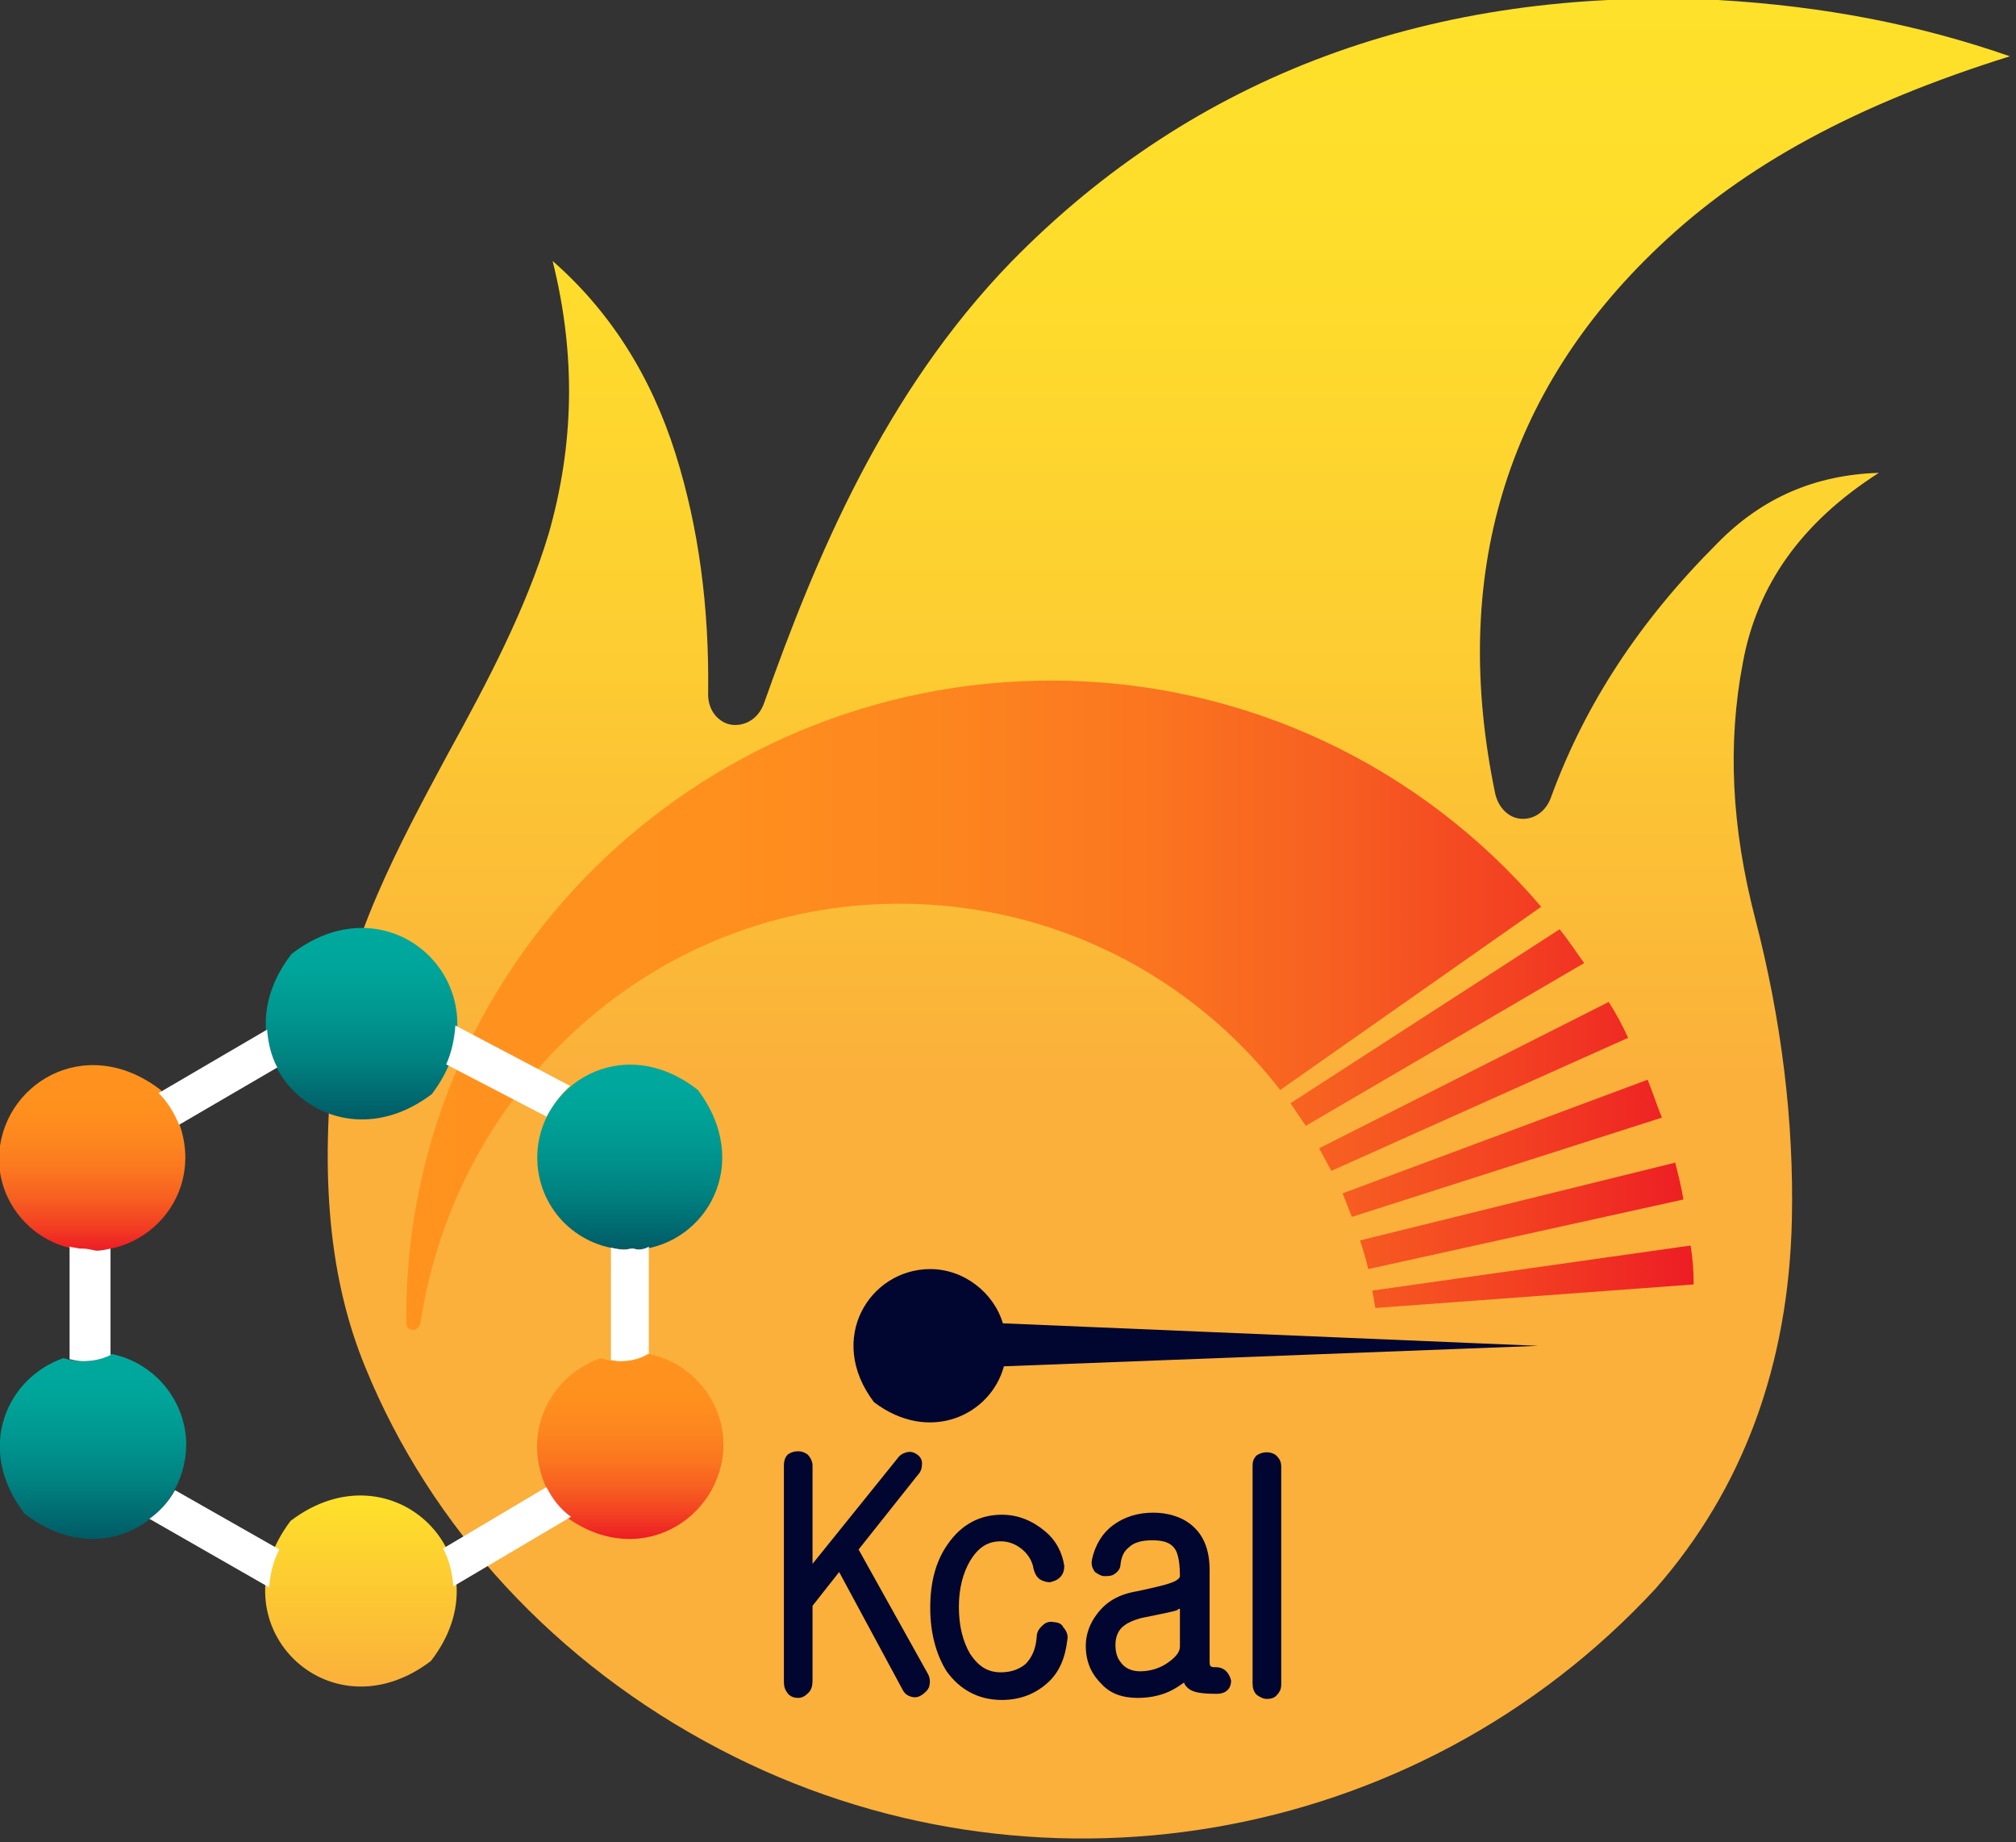 <?xml version="1.0" encoding="UTF-8"?> <svg xmlns="http://www.w3.org/2000/svg" width="197" height="180" viewBox="0 0 197 180" fill="none"><rect x="0" y="0" width="197" height="180" fill="#333333" stroke="none"/> <g clip-path="url(#clip0)"> <path d="M98.8 25.6C86.4 38.4 79.7 54.5 74.7 68.6C74.1 70.4 72.6 71 71.4 70.8C70.3 70.6 69.1 69.5 69.2 67.6C69.3 59.4 68.3 51.6 66 44.3C63.6 36.7 59.6 30.4 54 25.5C56.3 34.7 56.1 43.5 53.6 52.2C51.4 59.5 47.6 66.7 43.8 73.6C38.9 82.7 33.8 92.2 32.7 101.9C31.2 115 32.2 125.1 35.7 133.6C42.1 149.3 54.4 162.6 70.3 170.9C100.8 186.9 138.4 180.5 161.8 155.2C170.3 145.5 174.8 133.4 175.1 119.1C175.3 109.6 174.1 99.7 171.5 89.7C169.2 80.8 168.8 72.7 170.3 64.8C171.7 57.1 176.1 51 183.6 46.2C177.4 46.4 172.2 48.6 167.8 53.1C160.2 60.7 154.9 68.8 151.6 77.8C151.1 79.3 149.9 80.1 148.6 80C147.4 79.9 146.4 78.9 146.1 77.5C141.7 56.3 147.1 38.3 162.1 24.1C170.5 16.1 181.4 10.2 196.4 5.5C187.5 2.4 178.2 0.6 167.9 3.51816e-05C140 -1.3 116.7 7.3 98.8 25.6Z" fill="url(#paint0_linear)"></path> <path fill-rule="evenodd" clip-rule="evenodd" d="M98 129.3L150.3 131.5L98.1 133.5C96.8 138.3 90.8 141.1 85.4 137C80.7 130.8 85 124 90.9 124C94.2 124 97.1 126.3 98 129.3Z" fill="#010631"></path> <path d="M83.9 151.4L89.7 144.1C90 143.8 90.1 143.4 90.1 143C90.1 142.6 89.9 142.3 89.6 142.1C89.3 141.9 89 141.8 88.6 141.9C88.2 142 87.9 142.2 87.7 142.5L79.4 152.8V143.2C79.4 142.8 79.2 142.4 78.9 142.1C78.6 141.9 78.3 141.8 78 141.8C77.6 141.8 77.3 141.9 77 142.1C76.8 142.3 76.6 142.6 76.6 143.2V164.3C76.6 164.8 76.7 165.1 77 165.5C77.3 165.8 77.6 165.9 78 165.9C78.4 165.9 78.7 165.7 79 165.4C79.3 165.1 79.4 164.7 79.4 164.2V156.9L82 153.6L88.2 165.1C88.4 165.5 88.7 165.7 89.1 165.8C89.5 165.9 89.8 165.8 90.1 165.6C90.4 165.4 90.7 165.1 90.8 164.8C90.9 164.4 90.9 164 90.7 163.6L83.9 151.4Z" fill="#010631"></path> <path d="M103 158.5C102.6 158.4 102.2 158.5 101.9 158.8C101.7 159 101.3 159.3 101.3 160C101.2 161.2 100.8 162 100.2 162.6C99.6 163.1 98.8 163.4 97.8 163.4C96.5 163.4 95.6 162.8 94.8 161.6C94.1 160.4 93.7 158.9 93.7 157C93.7 155.2 94.1 153.7 94.8 152.5C95.6 151.2 96.5 150.6 97.8 150.6C98.6 150.6 99.3 150.9 99.9 151.4C100.5 151.9 100.9 152.6 101 153.3C101.1 153.7 101.3 154.1 101.6 154.3C101.9 154.5 102.3 154.6 102.6 154.6C103 154.5 103.3 154.4 103.6 154.1C103.9 153.8 104 153.4 104 153C103.8 151.7 103.2 150.5 102.1 149.6C100.9 148.6 99.5 148 97.9 148C95.7 148 93.9 149 92.6 150.9C91.4 152.6 90.9 154.7 90.9 157.1C90.9 159.6 91.5 161.7 92.5 163.3C93.8 165.1 95.6 166.1 97.9 166.1C99.7 166.1 101.2 165.5 102.4 164.4C103.5 163.4 104.1 162 104.3 160.2C104.4 159.8 104.2 159.3 103.9 159C103.8 158.7 103.4 158.5 103 158.5Z" fill="#010631"></path> <path d="M118.8 162.9C118.6 162.9 118.4 162.9 118.3 162.8C118.2 162.7 118.2 162.5 118.2 162.2V153.4C118.2 151.4 117.6 149.9 116.3 148.9C115.4 148.2 114.1 147.8 112.7 147.8C111.2 147.8 109.9 148.2 108.8 149C107.7 149.8 107 151 106.7 152.4C106.6 153 106.8 153.3 107 153.6C107.3 153.8 107.6 154 107.9 154C108.3 154 108.6 154 108.9 153.8C109.2 153.6 109.5 153.3 109.5 152.8C109.6 152.1 109.8 151.6 110.3 151.2C110.8 150.7 111.6 150.5 112.6 150.5C113.6 150.5 114.3 150.7 114.7 151.2C115 151.5 115.3 152.3 115.3 154C115.3 154.2 115 154.4 114.8 154.5C114.2 154.8 112.9 155.1 111 155.5C109.3 155.8 108.1 156.5 107.2 157.7C106.5 158.6 106.1 159.7 106.1 160.8C106.1 162.3 106.6 163.5 107.6 164.5C108.5 165.5 109.7 165.9 111.2 165.9C112.5 165.9 113.7 165.6 114.6 165.1C115 164.9 115.4 164.6 115.7 164.4C115.8 164.7 116 164.9 116.3 165.1C116.8 165.4 117.6 165.5 118.9 165.5C119.8 165.5 120.3 165 120.3 164.2C120.1 163.4 119.6 162.9 118.8 162.9ZM115.3 157.2V160.9C115.3 161.4 114.9 161.9 114.2 162.4C113.4 163 112.4 163.3 111.4 163.3C110.6 163.3 109.9 163 109.5 162.4C109.1 161.9 109 161.3 109 160.7C109 159.9 109.3 159.2 109.9 158.8C110.3 158.5 110.8 158.3 111.5 158.1C113.4 157.7 114.6 157.5 115.1 157.3C115.1 157.2 115.2 157.2 115.3 157.2Z" fill="#010631"></path> <path d="M124.7 142.2C124.2 141.8 123.4 141.8 122.8 142.2C122.5 142.5 122.4 142.8 122.4 143.2V164.5C122.4 164.9 122.5 165.3 122.8 165.6C123.1 165.8 123.4 166 123.8 166C124.2 166 124.5 165.9 124.7 165.7C125 165.4 125.2 165.1 125.2 164.6V143.3C125.2 142.7 124.9 142.4 124.7 142.2Z" fill="#010631"></path> <path fill-rule="evenodd" clip-rule="evenodd" d="M157.2 97.9L128.9 112.2C129.3 112.9 129.7 113.7 130.1 114.4L159.1 101.4C158.5 100.1 157.9 99 157.2 97.9ZM152.4 90.8L126.1 107.8C126.6 108.5 127.1 109.3 127.6 110L154.8 94.1C154 93 153.3 91.9 152.4 90.8ZM161 105.5L131.2 116.6C131.5 117.4 131.8 118.1 132.1 118.9L162.4 109.2C161.9 108 161.5 106.7 161 105.5ZM102.7 66.5C68 66.5 39.4 94.5 39.7 129.2C39.7 130.2 40.9 130.2 41.1 129.2C44.6 106.2 64 88.3 87.9 88.3C103 88.3 116.5 95.4 125.1 106.5L150.6 88.6C139 75 121.8 66.5 102.7 66.5ZM165.2 121.7L134.1 126.1C134.2 126.7 134.3 127.2 134.4 127.8L165.5 125.5C165.5 124.1 165.4 122.9 165.2 121.7ZM163.7 113.6L132.9 121.2C133.2 122.1 133.5 123.1 133.7 124L164.5 117.2C164.3 116 164 114.8 163.7 113.6Z" fill="url(#paint1_linear)"></path> <path d="M64.3 141.4C64.3 143.6 61.8 145.2 59.5 143.4C58 141.4 59.1 139.2 60.8 138.7C61 138.8 61.2 138.9 61.5 138.9C61.7 138.9 62 138.8 62.2 138.7C63.4 139 64.3 140.1 64.3 141.4Z" fill="url(#paint2_linear)"></path> <path d="M62.4 122.1C62.2 122.1 62 122 61.8 122C61.5 122 61.3 122.1 61 122.1C56.2 121.8 52.5 117.9 52.5 113.1C52.5 106 60.8 100.7 68.2 106.5C73.6 113.7 69 121.5 62.4 122.1Z" fill="url(#paint3_linear)"></path> <path d="M28.5 93.2C38.5 85.5 49.8 96.9 42.2 106.9C32.2 114.5 20.8 103.1 28.5 93.2Z" fill="url(#paint4_linear)"></path> <path d="M15.7 106.5C21.3 113.9 16.3 121.9 9.3 122.2C8.9 122.1 8.5 122.1 8 122.1C7.9 122.1 7.8 122.1 7.7 122.1C3.3 121.5 -0.1 117.7 -0.1 113.2C-9.76548e-05 106 8.3 100.8 15.7 106.5Z" fill="url(#paint5_linear)"></path> <path d="M42.1 162.3C32.1 169.9 20.8 158.6 28.4 148.6C38.4 141 49.8 152.4 42.1 162.3Z" fill="url(#paint6_linear)"></path> <path d="M2.4 147.9C-2.5 141.5 0.7 134.6 6.2 132.7C6.8 132.9 7.4 133 8.1 133C9.1 133 10.1 132.8 10.9 132.3C15 133.1 18.2 136.8 18.2 141.2C18.1 148.4 9.9 153.7 2.4 147.9Z" fill="url(#paint7_linear)"></path> <path d="M54.9 147.9C50 141.5 53.2 134.6 58.7 132.7C59.3 132.9 59.9 133 60.6 133C61.6 133 62.6 132.8 63.4 132.3C67.5 133.1 70.7 136.8 70.7 141.2C70.6 148.4 62.3 153.7 54.9 147.9Z" fill="url(#paint8_linear)"></path> <path d="M27.1 104.3C26.5 103.2 26.2 101.9 26.1 100.6L15.5 106.8C16.4 107.7 17 108.7 17.5 109.9L27.1 104.3ZM62.4 122.1C62.2 122.1 62 122 61.8 122C61.5 122 61.3 122.1 61 122.1C60.6 122.1 60.1 122 59.7 121.9V132.9C60 132.9 60.3 133 60.5 133C61.5 133 62.5 132.8 63.3 132.3C63.3 132.3 63.3 132.3 63.4 132.3V121.8C63.1 122 62.7 122.1 62.4 122.1ZM43.6 104L53.4 109.1C54 108 54.8 106.9 55.7 106.1L44.5 100.2C44.4 101.6 44.1 102.9 43.6 104ZM53.4 145.3L43.3 151.3C43.9 152.4 44.2 153.7 44.3 155L55.8 148.2C54.8 147.5 54 146.5 53.4 145.3ZM8.1 122C8 122 7.9 122 7.8 122C7.4 121.9 7.1 121.9 6.8 121.8V132.8C7.2 132.9 7.7 133 8.1 133C9.1 133 10 132.8 10.8 132.4V122C10.3 122.1 9.9 122.2 9.4 122.2C8.9 122.1 8.5 122 8.1 122ZM14.6 148.4L26.3 155.1C26.4 153.8 26.7 152.5 27.3 151.4L17.1 145.6C16.5 146.7 15.6 147.7 14.6 148.4Z" fill="white"></path> </g> <defs> <linearGradient id="paint0_linear" x1="114.278" y1="179.823" x2="114.278" y2="3.2043e-05" gradientUnits="userSpaceOnUse"> <stop offset="0.416" stop-color="#FBB03B"></stop> <stop offset="0.46" stop-color="#FBB639"></stop> <stop offset="0.658" stop-color="#FDCE31"></stop> <stop offset="0.843" stop-color="#FEDC2C"></stop> <stop offset="1" stop-color="#FEE12A"></stop> </linearGradient> <linearGradient id="paint1_linear" x1="165.561" y1="98.166" x2="39.635" y2="98.166" gradientUnits="userSpaceOnUse"> <stop stop-color="#ED1C24"></stop> <stop offset="0.005" stop-color="#ED1E24"></stop> <stop offset="0.14" stop-color="#F34122"></stop> <stop offset="0.28" stop-color="#F75F21"></stop> <stop offset="0.429" stop-color="#FB761F"></stop> <stop offset="0.589" stop-color="#FD861F"></stop> <stop offset="0.766" stop-color="#FF901E"></stop> <stop offset="1" stop-color="#FF931E"></stop> </linearGradient> <linearGradient id="paint2_linear" x1="58.737" y1="141.405" x2="64.278" y2="141.405" gradientUnits="userSpaceOnUse"> <stop stop-color="#005A64"></stop> <stop offset="0.065" stop-color="#00636B"></stop> <stop offset="0.312" stop-color="#008281"></stop> <stop offset="0.554" stop-color="#009790"></stop> <stop offset="0.787" stop-color="#00A59A"></stop> <stop offset="1" stop-color="#00A99D"></stop> </linearGradient> <linearGradient id="paint3_linear" x1="61.508" y1="122.155" x2="61.508" y2="104.071" gradientUnits="userSpaceOnUse"> <stop stop-color="#005A64"></stop> <stop offset="0.065" stop-color="#00636B"></stop> <stop offset="0.312" stop-color="#008281"></stop> <stop offset="0.554" stop-color="#009790"></stop> <stop offset="0.787" stop-color="#00A59A"></stop> <stop offset="1" stop-color="#00A99D"></stop> </linearGradient> <linearGradient id="paint4_linear" x1="35.288" y1="109.359" x2="35.288" y2="90.662" gradientUnits="userSpaceOnUse"> <stop stop-color="#005A64"></stop> <stop offset="0.065" stop-color="#00636B"></stop> <stop offset="0.312" stop-color="#008281"></stop> <stop offset="0.554" stop-color="#009790"></stop> <stop offset="0.787" stop-color="#00A59A"></stop> <stop offset="1" stop-color="#00A99D"></stop> </linearGradient> <linearGradient id="paint5_linear" x1="9.067" y1="122.172" x2="9.067" y2="104.062" gradientUnits="userSpaceOnUse"> <stop stop-color="#ED1C24"></stop> <stop offset="0.005" stop-color="#ED1E24"></stop> <stop offset="0.14" stop-color="#F34122"></stop> <stop offset="0.28" stop-color="#F75F21"></stop> <stop offset="0.429" stop-color="#FB761F"></stop> <stop offset="0.589" stop-color="#FD861F"></stop> <stop offset="0.766" stop-color="#FF901E"></stop> <stop offset="1" stop-color="#FF931E"></stop> </linearGradient> <linearGradient id="paint6_linear" x1="35.288" y1="164.827" x2="35.288" y2="146.127" gradientUnits="userSpaceOnUse"> <stop stop-color="#FBB03B"></stop> <stop offset="1" stop-color="#FEE12A"></stop> </linearGradient> <linearGradient id="paint7_linear" x1="9.067" y1="150.364" x2="9.067" y2="132.409" gradientUnits="userSpaceOnUse"> <stop stop-color="#005A64"></stop> <stop offset="0.065" stop-color="#00636B"></stop> <stop offset="0.312" stop-color="#008281"></stop> <stop offset="0.554" stop-color="#009790"></stop> <stop offset="0.787" stop-color="#00A59A"></stop> <stop offset="1" stop-color="#00A99D"></stop> </linearGradient> <linearGradient id="paint8_linear" x1="61.508" y1="150.364" x2="61.508" y2="132.409" gradientUnits="userSpaceOnUse"> <stop stop-color="#ED1C24"></stop> <stop offset="0.005" stop-color="#ED1E24"></stop> <stop offset="0.14" stop-color="#F34122"></stop> <stop offset="0.28" stop-color="#F75F21"></stop> <stop offset="0.429" stop-color="#FB761F"></stop> <stop offset="0.589" stop-color="#FD861F"></stop> <stop offset="0.766" stop-color="#FF901E"></stop> <stop offset="1" stop-color="#FF931E"></stop> </linearGradient> <clipPath id="clip0"> <rect width="196.5" height="179.8" fill="white"></rect> </clipPath> </defs> </svg> 